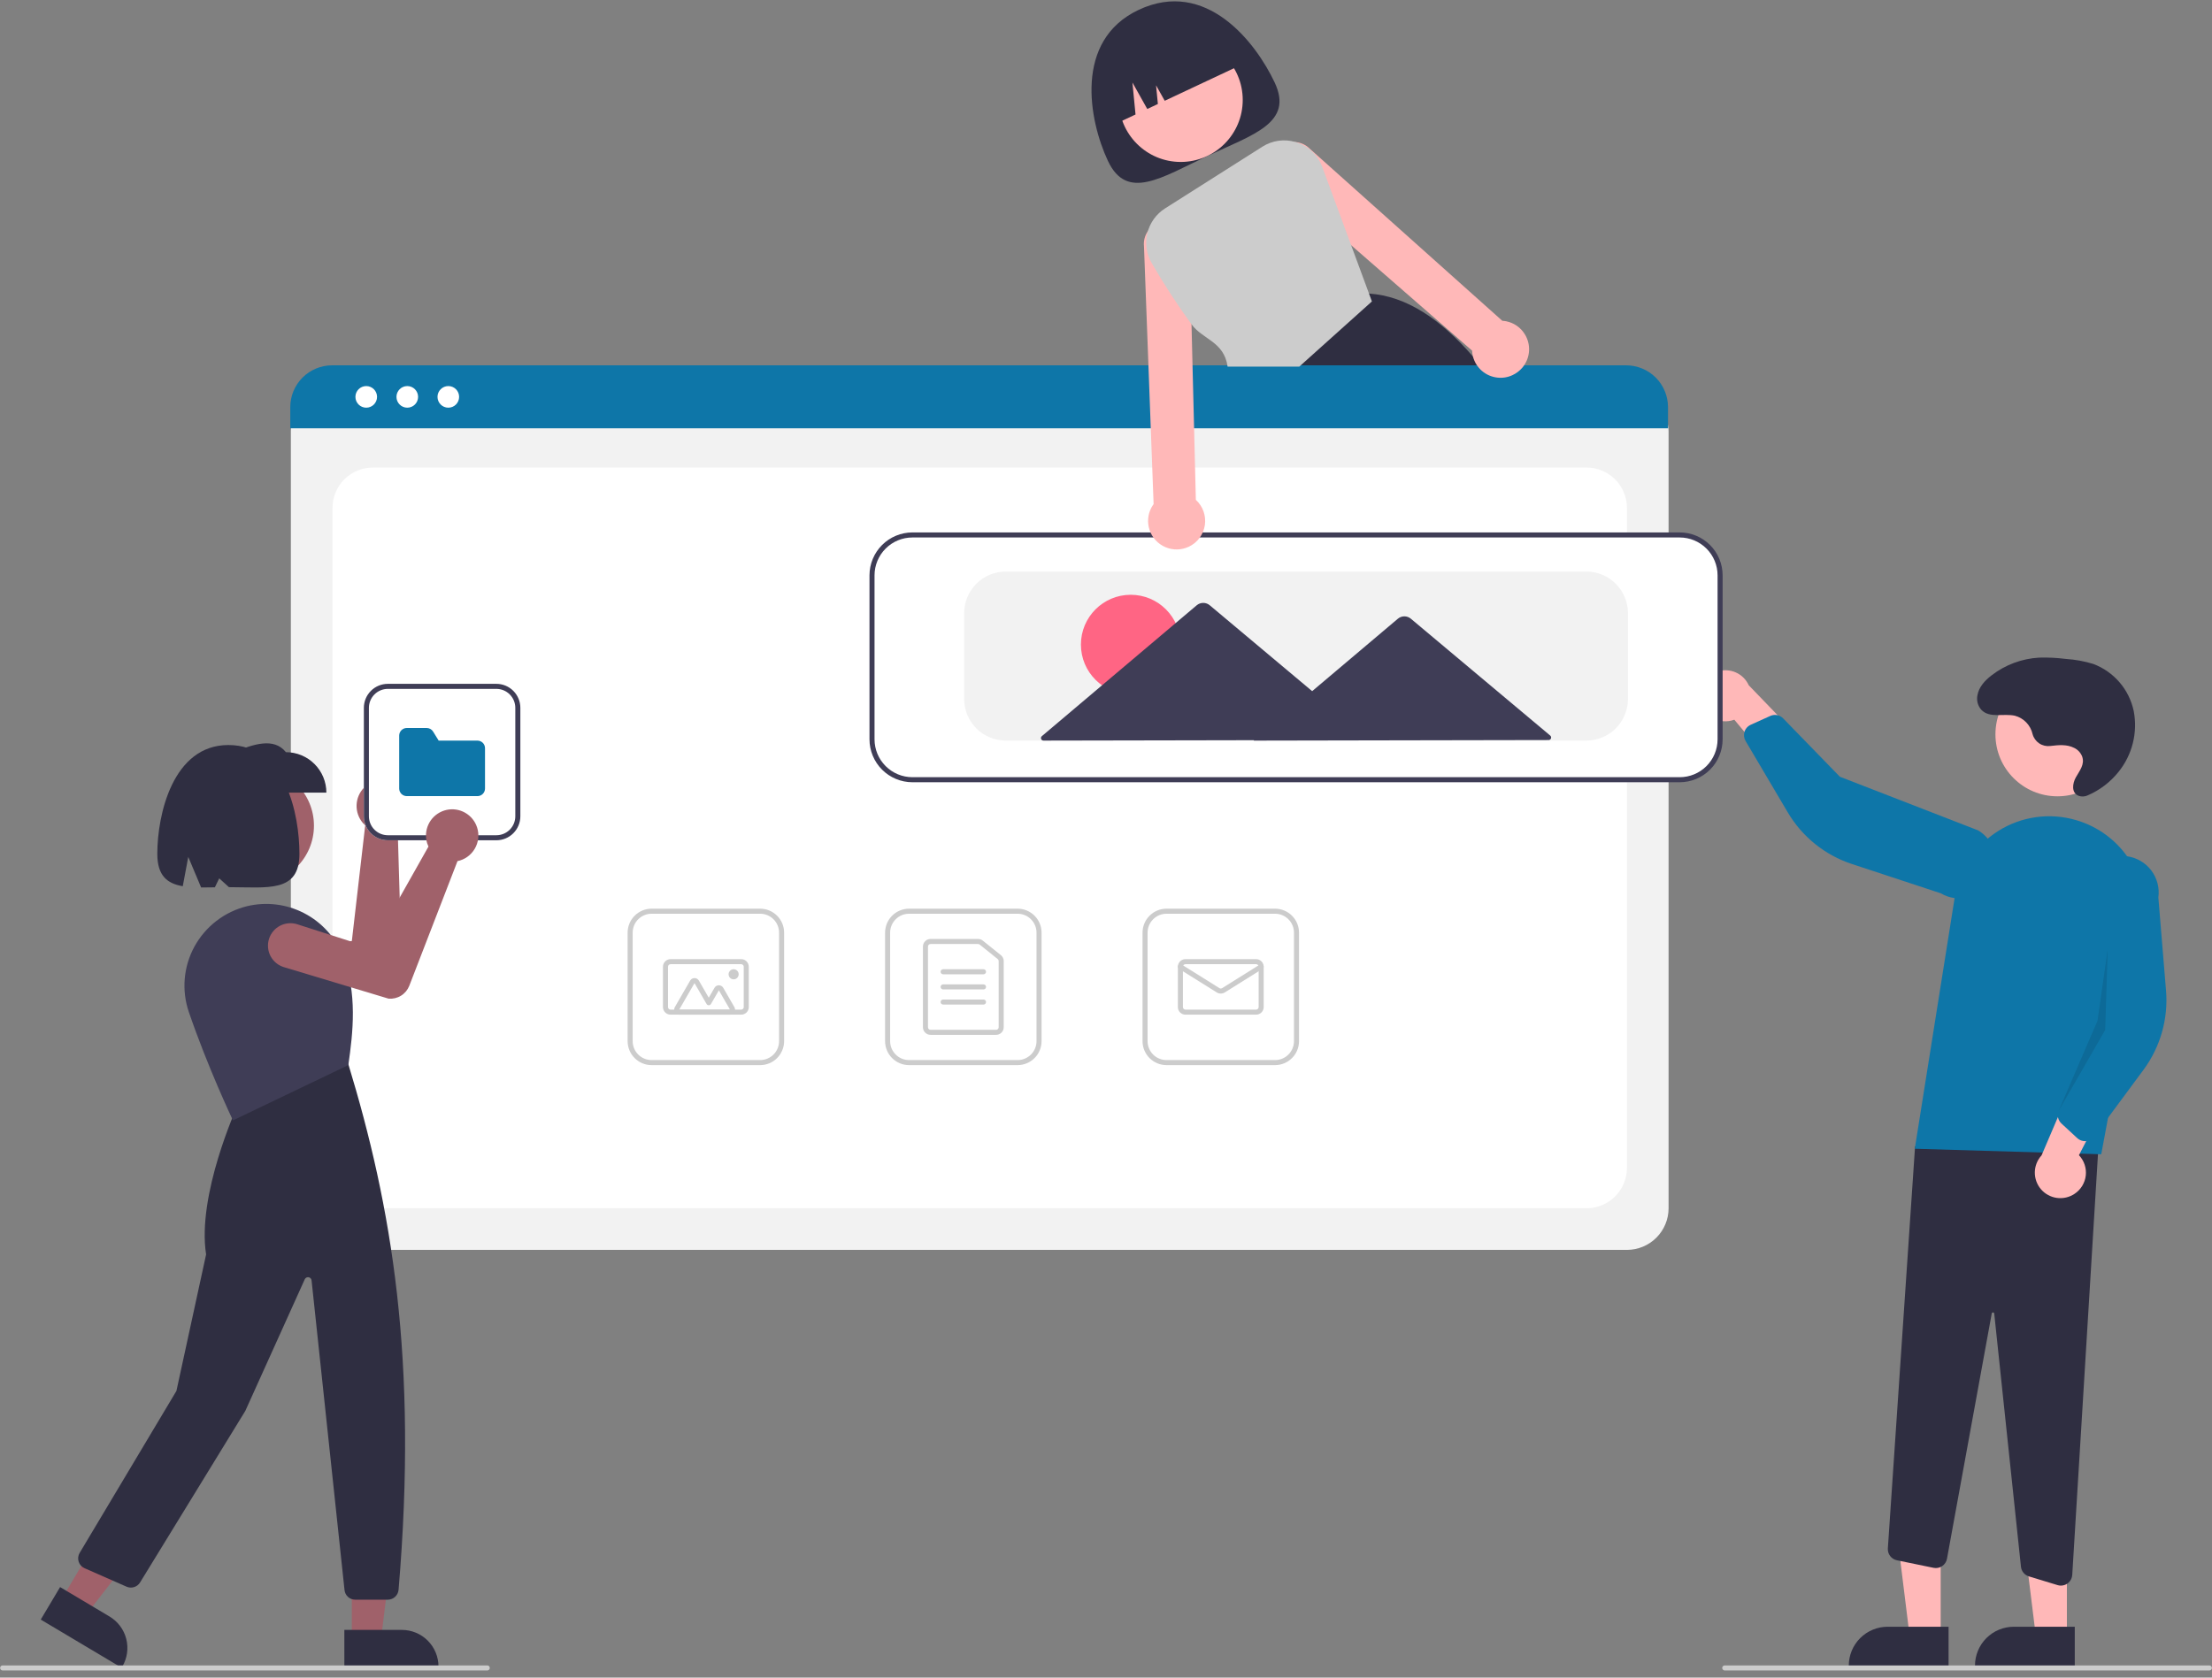 <svg width="261" height="198" viewBox="0 0 261 198" fill="none" xmlns="http://www.w3.org/2000/svg">
<rect x="0" y="0" width="261" height="198" fill="#808080" stroke="none"/>
<g clip-path="url(#clip0_2601_562)">
<path d="M150.405 9.745C152.643 14.509 147.9 15.858 142.466 18.412C137.033 20.965 132.966 23.755 130.728 18.991C128.489 14.228 126.673 4.773 134.36 1.161C142.311 -2.576 148.166 4.982 150.405 9.745Z" fill="#2F2E41"/>
<path d="M139.318 19.114C143.358 19.114 146.633 15.839 146.633 11.799C146.633 7.759 143.358 4.484 139.318 4.484C135.279 4.484 132.004 7.759 132.004 11.799C132.004 15.839 135.279 19.114 139.318 19.114Z" fill="#FFB8B8"/>
<path d="M175.557 44.238C175.304 43.908 175.051 43.583 174.795 43.267C174.464 42.856 174.132 42.458 173.797 42.073C170.006 37.698 165.973 34.943 161.533 34.648H161.527L161.461 34.643L152.613 43.267L149.605 46.198L149.671 46.359L151.294 50.4H179.733C178.451 48.274 177.058 46.217 175.557 44.238Z" fill="#2F2E41"/>
<path d="M131.364 14.744L133.983 13.513L133.618 9.736L135.369 12.862L136.62 12.274L136.407 10.07L137.429 11.894L146.728 7.524C145.855 5.665 144.279 4.23 142.347 3.533C140.415 2.836 138.285 2.936 136.427 3.809L135.079 4.442C133.22 5.316 131.785 6.892 131.088 8.824C130.391 10.755 130.491 12.885 131.364 14.744Z" fill="#2F2E41"/>
<path d="M191.967 147.519H39.233C37.931 147.517 36.681 146.999 35.76 146.078C34.839 145.157 34.321 143.908 34.319 142.605V50.83C34.32 49.876 34.7 48.961 35.375 48.286C36.05 47.611 36.965 47.231 37.919 47.23H193.219C194.19 47.231 195.121 47.617 195.807 48.304C196.494 48.991 196.88 49.922 196.881 50.893V142.605C196.88 143.908 196.361 145.157 195.44 146.078C194.519 146.999 193.27 147.517 191.967 147.519Z" fill="#F2F2F2"/>
<path d="M43.998 142.605H187.202C188.466 142.605 189.678 142.103 190.571 141.209C191.465 140.315 191.967 139.103 191.967 137.84V59.945C191.967 58.682 191.465 57.47 190.571 56.576C189.678 55.682 188.466 55.18 187.202 55.18H43.998C42.735 55.18 41.523 55.682 40.629 56.576C39.735 57.47 39.233 58.682 39.233 59.945V137.84C39.233 139.103 39.735 140.315 40.629 141.209C41.523 142.103 42.735 142.605 43.998 142.605Z" fill="white"/>
<path d="M196.813 50.549H34.25V48.047C34.252 46.74 34.773 45.487 35.697 44.563C36.622 43.639 37.875 43.12 39.182 43.118H191.881C193.188 43.12 194.441 43.639 195.366 44.563C196.29 45.487 196.811 46.74 196.813 48.047V50.549Z" fill="#0E76A8"/>
<path d="M43.213 48.117C43.918 48.117 44.489 47.546 44.489 46.841C44.489 46.137 43.918 45.566 43.213 45.566C42.509 45.566 41.938 46.137 41.938 46.841C41.938 47.546 42.509 48.117 43.213 48.117Z" fill="white"/>
<path d="M48.056 48.117C48.76 48.117 49.331 47.546 49.331 46.841C49.331 46.137 48.76 45.566 48.056 45.566C47.351 45.566 46.78 46.137 46.78 46.841C46.78 47.546 47.351 48.117 48.056 48.117Z" fill="white"/>
<path d="M52.898 48.117C53.602 48.117 54.173 47.546 54.173 46.841C54.173 46.137 53.602 45.566 52.898 45.566C52.193 45.566 51.622 46.137 51.622 46.841C51.622 47.546 52.193 48.117 52.898 48.117Z" fill="white"/>
<path d="M120.069 125.712H107.262C106.512 125.711 105.793 125.413 105.263 124.882C104.732 124.352 104.434 123.633 104.433 122.883V110.077C104.434 109.326 104.732 108.607 105.263 108.077C105.793 107.546 106.512 107.248 107.262 107.247H120.069C120.819 107.248 121.538 107.546 122.068 108.077C122.599 108.607 122.897 109.326 122.898 110.077V122.883C122.897 123.633 122.599 124.352 122.068 124.882C121.538 125.413 120.819 125.711 120.069 125.712ZM107.262 107.843C106.67 107.844 106.102 108.079 105.684 108.498C105.265 108.917 105.029 109.484 105.029 110.077V122.883C105.029 123.475 105.265 124.043 105.684 124.462C106.102 124.88 106.67 125.116 107.262 125.116H120.069C120.661 125.116 121.228 124.88 121.647 124.462C122.066 124.043 122.302 123.475 122.302 122.883V110.077C122.302 109.484 122.066 108.917 121.647 108.498C121.228 108.079 120.661 107.844 120.069 107.843H107.262Z" fill="#CCCCCC"/>
<path d="M117.537 122.138H109.794C109.557 122.138 109.33 122.044 109.162 121.876C108.995 121.709 108.901 121.482 108.9 121.245V111.715C108.901 111.478 108.995 111.251 109.162 111.083C109.33 110.916 109.557 110.821 109.794 110.821H115.405C115.608 110.821 115.806 110.891 115.964 111.018L118.097 112.732C118.201 112.815 118.285 112.921 118.343 113.042C118.401 113.162 118.431 113.294 118.431 113.428V121.245C118.43 121.482 118.336 121.709 118.169 121.876C118.001 122.044 117.774 122.138 117.537 122.138ZM109.794 111.417C109.715 111.417 109.639 111.448 109.583 111.504C109.528 111.56 109.496 111.636 109.496 111.715V121.245C109.496 121.324 109.528 121.399 109.583 121.455C109.639 121.511 109.715 121.542 109.794 121.543H117.537C117.616 121.542 117.692 121.511 117.748 121.455C117.803 121.399 117.835 121.324 117.835 121.245V113.428C117.835 113.384 117.825 113.34 117.806 113.299C117.787 113.259 117.759 113.224 117.724 113.196L115.591 111.482C115.538 111.44 115.472 111.417 115.405 111.417H109.794Z" fill="#CCCCCC"/>
<path d="M116.048 114.991H111.283C111.204 114.991 111.128 114.959 111.072 114.903C111.016 114.847 110.985 114.772 110.985 114.693C110.985 114.614 111.016 114.538 111.072 114.482C111.128 114.426 111.204 114.395 111.283 114.395H116.048C116.127 114.395 116.203 114.426 116.259 114.482C116.314 114.538 116.346 114.614 116.346 114.693C116.346 114.772 116.314 114.847 116.259 114.903C116.203 114.959 116.127 114.991 116.048 114.991Z" fill="#CCCCCC"/>
<path d="M116.048 116.777H111.283C111.204 116.777 111.128 116.746 111.072 116.69C111.016 116.634 110.985 116.559 110.985 116.48C110.985 116.401 111.016 116.325 111.072 116.269C111.128 116.213 111.204 116.182 111.283 116.182H116.048C116.127 116.182 116.203 116.213 116.259 116.269C116.314 116.325 116.346 116.401 116.346 116.48C116.346 116.559 116.314 116.634 116.259 116.69C116.203 116.746 116.127 116.777 116.048 116.777Z" fill="#CCCCCC"/>
<path d="M116.048 118.564H111.283C111.204 118.564 111.128 118.533 111.072 118.477C111.016 118.421 110.985 118.346 110.985 118.267C110.985 118.188 111.016 118.112 111.072 118.056C111.128 118 111.204 117.969 111.283 117.969H116.048C116.127 117.969 116.203 118 116.259 118.056C116.314 118.112 116.346 118.188 116.346 118.267C116.346 118.346 116.314 118.421 116.259 118.477C116.203 118.533 116.127 118.564 116.048 118.564Z" fill="#CCCCCC"/>
<path d="M150.446 125.712H137.64C136.89 125.711 136.171 125.413 135.64 124.882C135.11 124.352 134.811 123.633 134.811 122.883V110.077C134.811 109.326 135.11 108.607 135.64 108.077C136.171 107.546 136.89 107.248 137.64 107.247H150.446C151.196 107.248 151.915 107.546 152.446 108.077C152.976 108.607 153.275 109.326 153.275 110.077V122.883C153.275 123.633 152.976 124.352 152.446 124.882C151.915 125.413 151.196 125.711 150.446 125.712ZM137.64 107.843C137.048 107.844 136.48 108.079 136.061 108.498C135.642 108.917 135.407 109.484 135.406 110.077V122.883C135.407 123.475 135.642 124.043 136.061 124.462C136.48 124.88 137.048 125.116 137.64 125.116H150.446C151.038 125.116 151.606 124.88 152.025 124.462C152.444 124.043 152.679 123.475 152.68 122.883V110.077C152.679 109.484 152.444 108.917 152.025 108.498C151.606 108.079 151.038 107.844 150.446 107.843H137.64Z" fill="#CCCCCC"/>
<path d="M148.213 119.756H139.874C139.637 119.755 139.41 119.661 139.242 119.494C139.075 119.326 138.98 119.099 138.98 118.862V114.097C138.98 113.86 139.075 113.633 139.242 113.466C139.41 113.298 139.637 113.204 139.874 113.204H148.213C148.45 113.204 148.677 113.298 148.844 113.466C149.012 113.633 149.106 113.86 149.106 114.097V118.862C149.106 119.099 149.012 119.326 148.844 119.494C148.677 119.661 148.45 119.755 148.213 119.756ZM139.874 113.799C139.795 113.799 139.719 113.831 139.663 113.887C139.607 113.942 139.576 114.018 139.576 114.097V118.862C139.576 118.941 139.607 119.017 139.663 119.073C139.719 119.129 139.795 119.16 139.874 119.16H148.213C148.292 119.16 148.367 119.129 148.423 119.073C148.479 119.017 148.51 118.941 148.51 118.862V114.097C148.51 114.018 148.479 113.942 148.423 113.887C148.367 113.831 148.292 113.799 148.213 113.799H139.874Z" fill="#CCCCCC"/>
<path d="M144.043 117.265C143.876 117.266 143.712 117.219 143.57 117.131L139.12 114.35C139.053 114.308 139.006 114.241 138.988 114.164C138.97 114.087 138.984 114.006 139.026 113.939C139.068 113.873 139.134 113.825 139.211 113.807C139.288 113.789 139.369 113.803 139.436 113.844L143.885 116.625C143.933 116.655 143.987 116.67 144.043 116.67C144.099 116.67 144.154 116.655 144.201 116.625L148.65 113.844C148.717 113.803 148.798 113.789 148.875 113.807C148.952 113.825 149.018 113.873 149.06 113.939C149.102 114.006 149.116 114.087 149.098 114.164C149.08 114.241 149.033 114.308 148.966 114.35L144.517 117.131C144.375 117.219 144.21 117.266 144.043 117.265Z" fill="#CCCCCC"/>
<path d="M89.691 125.712H76.885C76.135 125.711 75.415 125.413 74.885 124.882C74.355 124.352 74.056 123.633 74.055 122.883V110.077C74.056 109.326 74.355 108.607 74.885 108.077C75.415 107.546 76.135 107.248 76.885 107.247H89.691C90.441 107.248 91.16 107.546 91.691 108.077C92.221 108.607 92.519 109.326 92.52 110.077V122.883C92.519 123.633 92.221 124.352 91.691 124.882C91.16 125.413 90.441 125.711 89.691 125.712ZM76.885 107.843C76.292 107.844 75.725 108.079 75.306 108.498C74.887 108.917 74.652 109.484 74.651 110.077V122.883C74.652 123.475 74.887 124.043 75.306 124.462C75.725 124.88 76.292 125.116 76.885 125.116H89.691C90.283 125.116 90.851 124.88 91.27 124.462C91.688 124.043 91.924 123.475 91.924 122.883V110.077C91.924 109.484 91.688 108.917 91.27 108.498C90.851 108.079 90.283 107.844 89.691 107.843H76.885Z" fill="#CCCCCC"/>
<path d="M87.457 119.756H79.118C78.881 119.755 78.654 119.661 78.487 119.494C78.319 119.326 78.225 119.099 78.225 118.862V114.097C78.225 113.86 78.319 113.633 78.487 113.466C78.654 113.298 78.881 113.204 79.118 113.204H87.457C87.694 113.204 87.921 113.298 88.089 113.466C88.256 113.633 88.35 113.86 88.351 114.097V118.862C88.35 119.099 88.256 119.326 88.089 119.494C87.921 119.661 87.694 119.755 87.457 119.756ZM79.118 113.799C79.039 113.799 78.964 113.831 78.908 113.887C78.852 113.942 78.821 114.018 78.82 114.097V118.862C78.821 118.941 78.852 119.017 78.908 119.073C78.964 119.129 79.039 119.16 79.118 119.16H87.457C87.536 119.16 87.612 119.129 87.668 119.073C87.724 119.017 87.755 118.941 87.755 118.862V114.097C87.755 114.018 87.724 113.942 87.668 113.887C87.612 113.831 87.536 113.799 87.457 113.799H79.118Z" fill="#CCCCCC"/>
<path d="M86.135 119.756H80.142C80.038 119.756 79.935 119.728 79.844 119.676C79.754 119.624 79.679 119.548 79.626 119.458C79.574 119.367 79.546 119.265 79.546 119.16C79.546 119.056 79.574 118.953 79.626 118.862L81.432 115.735C81.484 115.645 81.559 115.569 81.65 115.517C81.74 115.465 81.843 115.437 81.948 115.437C82.052 115.437 82.155 115.465 82.245 115.517C82.336 115.569 82.411 115.645 82.463 115.735L83.629 117.755L84.305 116.585C84.357 116.494 84.432 116.419 84.523 116.367C84.613 116.314 84.716 116.287 84.821 116.287C84.925 116.287 85.028 116.314 85.119 116.367C85.209 116.419 85.284 116.494 85.337 116.585L86.651 118.862C86.704 118.953 86.731 119.056 86.731 119.16C86.731 119.265 86.704 119.367 86.651 119.458C86.599 119.548 86.524 119.624 86.433 119.676C86.343 119.728 86.24 119.756 86.135 119.756H86.135ZM86.135 119.16L84.821 116.883L83.887 118.499C83.861 118.545 83.824 118.582 83.778 118.608C83.733 118.634 83.682 118.648 83.629 118.648C83.577 118.648 83.526 118.634 83.48 118.608C83.435 118.582 83.398 118.545 83.371 118.499L81.948 116.033L80.142 119.16H86.135Z" fill="#CCCCCC"/>
<path d="M86.564 115.586C86.893 115.586 87.159 115.319 87.159 114.99C87.159 114.662 86.893 114.395 86.564 114.395C86.235 114.395 85.968 114.662 85.968 114.99C85.968 115.319 86.235 115.586 86.564 115.586Z" fill="#CCCCCC"/>
<path d="M228.986 193.19L225.335 193.189L223.598 179.106L228.986 179.106L228.986 193.19Z" fill="#FFB8B8"/>
<path d="M229.917 196.729L218.144 196.728V196.579C218.144 195.978 218.263 195.382 218.493 194.826C218.723 194.27 219.061 193.765 219.486 193.339C219.912 192.914 220.417 192.576 220.973 192.346C221.529 192.116 222.125 191.997 222.726 191.997H222.727L229.917 191.997L229.917 196.729Z" fill="#2F2E41"/>
<path d="M243.877 193.19L240.226 193.189L238.489 179.106L243.878 179.106L243.877 193.19Z" fill="#FFB8B8"/>
<path d="M244.808 196.729L233.035 196.728V196.579C233.035 195.978 233.153 195.382 233.384 194.826C233.614 194.27 233.952 193.765 234.377 193.339C234.803 192.914 235.308 192.576 235.864 192.346C236.42 192.116 237.016 191.997 237.617 191.997H237.618L244.808 191.997L244.808 196.729Z" fill="#2F2E41"/>
<path d="M242.782 187.084L239.401 186.056C239.149 185.979 238.925 185.83 238.757 185.627C238.589 185.424 238.485 185.176 238.458 184.914L235.305 155.035C235.303 154.999 235.287 154.965 235.26 154.94C235.234 154.915 235.199 154.902 235.163 154.902C235.126 154.898 235.09 154.909 235.062 154.932C235.033 154.955 235.015 154.987 235.011 155.024L229.73 183.971C229.698 184.147 229.631 184.315 229.533 184.464C229.436 184.613 229.309 184.742 229.161 184.842C229.013 184.942 228.847 185.011 228.671 185.046C228.496 185.08 228.316 185.079 228.141 185.043L223.819 184.153C223.502 184.087 223.22 183.908 223.024 183.651C222.828 183.393 222.732 183.073 222.753 182.75L225.965 135.303L247.747 132.953L244.51 185.884C244.489 186.224 244.339 186.544 244.091 186.777C243.843 187.011 243.515 187.142 243.174 187.143C243.042 187.143 242.909 187.123 242.782 187.084Z" fill="#2F2E41"/>
<path d="M242.762 93.985C246.801 93.985 250.076 90.71 250.076 86.67C250.076 82.63 246.801 79.355 242.762 79.355C238.722 79.355 235.447 82.63 235.447 86.67C235.447 90.71 238.722 93.985 242.762 93.985Z" fill="#FFB8B8"/>
<path d="M225.931 135.582L230.654 105.844C230.905 104.263 231.49 102.754 232.37 101.416C233.25 100.079 234.405 98.944 235.757 98.088C237.11 97.231 238.629 96.672 240.214 96.449C241.8 96.225 243.414 96.342 244.951 96.791C247.638 97.568 249.938 99.319 251.403 101.701C252.868 104.084 253.392 106.927 252.873 109.675L247.932 136.232L225.931 135.582Z" fill="#0E76A8"/>
<path d="M244.781 140.903C245.146 140.662 245.454 140.343 245.683 139.97C245.912 139.597 246.057 139.178 246.106 138.743C246.156 138.308 246.109 137.867 245.97 137.452C245.831 137.037 245.603 136.658 245.301 136.34L250.184 126.884L244.685 127.471L240.891 136.361C240.392 136.903 240.108 137.609 240.095 138.346C240.082 139.083 240.339 139.8 240.818 140.36C241.298 140.919 241.966 141.284 242.696 141.384C243.427 141.484 244.168 141.313 244.781 140.903V140.903Z" fill="#FFB8B8"/>
<path d="M245.827 134.672C245.556 134.634 245.304 134.515 245.104 134.33L243.236 132.603C243.034 132.416 242.894 132.171 242.836 131.902C242.778 131.633 242.804 131.352 242.91 131.098L246.644 122.247L246.115 104.759C246.191 104.197 246.377 103.656 246.663 103.165C246.948 102.675 247.328 102.246 247.779 101.903C248.231 101.559 248.745 101.308 249.294 101.164C249.843 101.019 250.414 100.984 250.976 101.061C251.539 101.138 252.08 101.325 252.57 101.611C253.06 101.897 253.489 102.276 253.832 102.728C254.175 103.18 254.425 103.695 254.569 104.244C254.713 104.793 254.747 105.364 254.67 105.926L255.576 116.92C255.851 120.256 254.905 123.579 252.914 126.27L247.091 134.142C246.979 134.294 246.836 134.42 246.672 134.512C246.508 134.605 246.327 134.662 246.139 134.68C246.035 134.689 245.93 134.687 245.827 134.672Z" fill="#0E76A8"/>
<path d="M200.638 82.685C200.718 83.115 200.891 83.523 201.145 83.879C201.4 84.236 201.729 84.532 202.11 84.747C202.492 84.963 202.915 85.092 203.352 85.126C203.788 85.159 204.227 85.097 204.637 84.943L211.441 93.126L213.044 87.834L206.337 80.874C206.033 80.203 205.493 79.666 204.819 79.367C204.146 79.067 203.386 79.025 202.683 79.248C201.981 79.471 201.385 79.944 201.008 80.578C200.631 81.211 200.499 81.961 200.638 82.685Z" fill="#FFB8B8"/>
<path d="M205.968 86.077C206.108 85.843 206.317 85.658 206.565 85.545L208.883 84.498C209.135 84.385 209.414 84.352 209.685 84.403C209.956 84.455 210.204 84.588 210.396 84.785L217.091 91.674L233.401 98.005C233.889 98.294 234.316 98.677 234.656 99.131C234.996 99.585 235.243 100.102 235.383 100.652C235.524 101.201 235.554 101.773 235.473 102.335C235.393 102.897 235.202 103.437 234.912 103.925C234.622 104.412 234.239 104.838 233.784 105.178C233.33 105.517 232.813 105.764 232.263 105.904C231.713 106.044 231.141 106.073 230.58 105.992C230.018 105.91 229.478 105.719 228.991 105.428L218.514 101.976C215.335 100.929 212.643 98.762 210.942 95.879L205.963 87.448C205.867 87.286 205.807 87.105 205.785 86.918C205.764 86.731 205.782 86.542 205.839 86.362C205.871 86.262 205.914 86.167 205.968 86.077Z" fill="#0E76A8"/>
<path opacity="0.1" d="M248.695 112.034L248.397 121.564L242.91 131.098L247.491 120.474L248.695 112.034Z" fill="black"/>
<path d="M241.923 88.045C241.464 88.105 240.999 87.996 240.614 87.738C240.228 87.48 239.95 87.092 239.83 86.644C239.714 86.129 239.46 85.656 239.095 85.274C238.73 84.892 238.269 84.617 237.76 84.478C236.418 84.172 234.778 84.803 233.795 83.787C233.584 83.555 233.432 83.276 233.35 82.973C233.269 82.671 233.26 82.353 233.325 82.047C233.506 81.059 234.213 80.312 234.982 79.715C236.601 78.465 238.559 77.733 240.601 77.616C241.658 77.585 242.715 77.638 243.764 77.773C244.862 77.842 245.948 78.041 246.999 78.364C248.197 78.816 249.262 79.563 250.095 80.535C250.928 81.508 251.502 82.674 251.765 83.928C252.005 85.184 251.969 86.479 251.657 87.72C251.345 88.961 250.767 90.12 249.961 91.114C248.997 92.315 247.754 93.261 246.339 93.871C246.003 94.031 245.617 94.05 245.265 93.926C244.385 93.576 244.529 92.485 244.93 91.757C245.36 90.978 246.021 90.224 245.676 89.277C245.502 88.837 245.17 88.479 244.744 88.274C243.869 87.828 242.889 87.933 241.948 88.042L241.923 88.045Z" fill="#2F2E41"/>
<path d="M198.194 92.176H107.656C106.354 92.174 105.104 91.656 104.183 90.735C103.262 89.813 102.744 88.564 102.742 87.261V67.903C102.744 66.6 103.262 65.351 104.183 64.43C105.104 63.509 106.354 62.991 107.656 62.989H198.194C199.497 62.991 200.746 63.509 201.667 64.43C202.588 65.351 203.106 66.6 203.108 67.903V87.261C203.106 88.564 202.588 89.813 201.667 90.735C200.746 91.656 199.497 92.174 198.194 92.176Z" fill="white"/>
<path d="M198.194 92.325H107.656C106.314 92.323 105.027 91.789 104.078 90.84C103.129 89.891 102.595 88.604 102.593 87.262V67.903C102.595 66.561 103.129 65.274 104.078 64.325C105.027 63.376 106.314 62.842 107.656 62.84H198.194C199.536 62.842 200.823 63.376 201.772 64.325C202.721 65.274 203.255 66.561 203.257 67.903V87.262C203.255 88.604 202.721 89.891 201.772 90.84C200.823 91.789 199.536 92.323 198.194 92.325ZM107.656 63.436C106.472 63.437 105.336 63.908 104.499 64.746C103.661 65.583 103.19 66.719 103.189 67.903V87.262C103.19 88.446 103.661 89.582 104.499 90.419C105.336 91.257 106.472 91.728 107.656 91.729H198.194C199.378 91.728 200.513 91.257 201.351 90.419C202.188 89.582 202.66 88.446 202.661 87.262V67.903C202.66 66.719 202.188 65.583 201.351 64.746C200.513 63.908 199.378 63.437 198.194 63.436H107.656Z" fill="#3F3D56"/>
<path d="M187.174 87.41H118.676C117.373 87.409 116.124 86.891 115.202 85.97C114.281 85.048 113.763 83.799 113.761 82.496V72.371C113.763 71.068 114.281 69.819 115.202 68.897C116.124 67.976 117.373 67.458 118.676 67.457H187.174C188.477 67.458 189.726 67.976 190.647 68.897C191.569 69.819 192.087 71.068 192.088 72.371V82.496C192.087 83.799 191.569 85.048 190.647 85.97C189.726 86.891 188.477 87.409 187.174 87.41Z" fill="#F2F2F2"/>
<path d="M133.416 81.953C136.662 81.953 139.293 79.322 139.293 76.076C139.293 72.831 136.662 70.199 133.416 70.199C130.171 70.199 127.54 72.831 127.54 76.076C127.54 79.322 130.171 81.953 133.416 81.953Z" fill="#FF6584"/>
<path d="M182.918 86.817L174.623 79.861L166.471 73.024C166.256 72.843 165.984 72.745 165.703 72.745C165.422 72.746 165.151 72.845 164.936 73.027L156.811 79.895L154.826 81.573L151.833 79.063L142.739 71.435C142.524 71.255 142.252 71.156 141.971 71.157C141.69 71.157 141.419 71.257 141.204 71.438L132.139 79.101L122.932 86.884C122.885 86.923 122.851 86.976 122.836 87.035C122.82 87.094 122.823 87.156 122.844 87.214C122.865 87.271 122.903 87.321 122.954 87.356C123.004 87.391 123.063 87.409 123.124 87.409L142.002 87.373L147.978 87.361L147.919 87.41L165.731 87.376L182.727 87.344C182.788 87.343 182.847 87.325 182.897 87.289C182.947 87.254 182.985 87.205 183.006 87.147C183.027 87.09 183.03 87.027 183.014 86.968C182.998 86.909 182.964 86.857 182.918 86.817Z" fill="#3F3D56"/>
<path d="M260.688 197.157H203.506C203.427 197.157 203.352 197.126 203.296 197.07C203.24 197.014 203.208 196.938 203.208 196.859C203.208 196.78 203.24 196.705 203.296 196.649C203.352 196.593 203.427 196.562 203.506 196.562H260.688C260.767 196.562 260.843 196.593 260.898 196.649C260.954 196.705 260.986 196.78 260.986 196.859C260.986 196.938 260.954 197.014 260.898 197.07C260.843 197.126 260.767 197.157 260.688 197.157Z" fill="#CCCCCC"/>
<path d="M179.914 39.443C179.676 39.057 179.362 38.723 178.991 38.462C178.62 38.201 178.199 38.018 177.755 37.925C177.592 37.89 177.427 37.869 177.261 37.862L154.57 17.575C154.124 17.116 153.529 16.832 152.893 16.773C152.767 16.759 152.641 16.755 152.515 16.761C151.991 16.785 151.486 16.961 151.061 17.267C150.636 17.574 150.309 17.997 150.121 18.486C149.932 18.976 149.891 19.509 150 20.021C150.11 20.534 150.367 21.003 150.74 21.372L159.427 28.945L173.693 41.379C173.704 41.614 173.739 41.846 173.797 42.073C173.968 42.732 174.335 43.323 174.849 43.768C175.363 44.213 176.001 44.491 176.677 44.566C177.294 44.638 177.918 44.535 178.479 44.268C178.923 44.06 179.318 43.758 179.634 43.384C179.667 43.345 179.697 43.309 179.727 43.267C180.143 42.725 180.384 42.068 180.418 41.385C180.451 40.702 180.276 40.024 179.914 39.443H179.914Z" fill="#FFB8B8"/>
<path d="M141.102 58.995L140.891 50.4L140.712 43.267L140.59 38.276L140.349 28.546C140.301 28.025 140.103 27.529 139.778 27.119C139.453 26.709 139.016 26.403 138.52 26.237C138.024 26.071 137.49 26.053 136.984 26.186C136.478 26.318 136.021 26.595 135.67 26.983C135.587 27.071 135.513 27.167 135.447 27.269C135.08 27.794 134.915 28.433 134.982 29.07L135.512 43.267L135.777 50.4L136.117 59.499C136.019 59.632 135.93 59.773 135.852 59.919C135.64 60.32 135.512 60.761 135.476 61.213C135.439 61.666 135.495 62.121 135.64 62.551C135.792 63.003 136.037 63.417 136.36 63.766C136.683 64.116 137.076 64.393 137.514 64.579C137.952 64.766 138.424 64.858 138.9 64.849C139.376 64.839 139.844 64.729 140.274 64.526C140.774 64.29 141.208 63.934 141.538 63.49C141.867 63.046 142.082 62.528 142.164 61.982C142.246 61.435 142.192 60.877 142.007 60.356C141.822 59.835 141.511 59.368 141.102 58.995H141.102Z" fill="#FFB8B8"/>
<path d="M161.533 34.648L159.427 28.945L156.02 19.707C155.774 19.035 155.38 18.427 154.867 17.927C154.354 17.428 153.736 17.051 153.057 16.824C153.003 16.806 152.947 16.788 152.893 16.773C152.236 16.574 151.543 16.519 150.862 16.613C150.182 16.706 149.529 16.946 148.95 17.315L137.475 24.594C136.424 25.259 135.673 26.307 135.38 27.515C135.087 28.724 135.275 29.999 135.905 31.072C137.34 33.553 138.904 35.958 140.59 38.276C141.927 40.096 144.417 40.289 144.849 43.267H153.31L161.875 35.578L161.533 34.648Z" fill="#CCCCCC"/>
<path d="M30.143 104.351C33.954 104.351 37.044 101.261 37.044 97.45C37.044 93.639 33.954 90.549 30.143 90.549C26.332 90.549 23.242 93.639 23.242 97.45C23.242 101.261 26.332 104.351 30.143 104.351Z" fill="#A0616A"/>
<path d="M47.085 92.7C47.153 92.754 47.219 92.811 47.283 92.872C47.6 93.17 47.85 93.533 48.017 93.935C48.185 94.337 48.265 94.77 48.253 95.205C48.242 95.641 48.138 96.069 47.949 96.461C47.761 96.854 47.491 97.202 47.159 97.483C47.081 97.548 47 97.609 46.916 97.666L47.383 113.434C47.397 113.95 47.243 114.457 46.946 114.879C46.648 115.301 46.222 115.616 45.732 115.777L45.703 115.783L32.901 117.146C32.552 117.183 32.2 117.151 31.865 117.051C31.529 116.952 31.217 116.786 30.946 116.565C30.674 116.344 30.45 116.071 30.284 115.763C30.119 115.454 30.016 115.116 29.983 114.767C29.949 114.419 29.984 114.067 30.087 113.733C30.19 113.398 30.358 113.087 30.581 112.818C30.805 112.549 31.08 112.326 31.39 112.164C31.7 112.001 32.039 111.902 32.388 111.871L41.514 111.067L43.092 97.412C42.989 97.321 42.892 97.222 42.803 97.117C42.308 96.531 42.049 95.783 42.075 95.016C42.101 94.25 42.411 93.521 42.945 92.97C43.478 92.42 44.198 92.087 44.963 92.037C45.728 91.987 46.484 92.223 47.085 92.7H47.085Z" fill="#A0616A"/>
<path d="M41.509 193.494H44.954L46.592 180.208H41.508L41.509 193.494Z" fill="#A0616A"/>
<path d="M40.63 192.37L47.414 192.37H47.414C47.982 192.37 48.544 192.481 49.069 192.699C49.593 192.916 50.07 193.234 50.471 193.636C50.873 194.037 51.191 194.514 51.408 195.038C51.626 195.563 51.738 196.125 51.738 196.693V196.833L40.631 196.834L40.63 192.37Z" fill="#2F2E41"/>
<path d="M7.271 188.732L10.231 190.494L18.436 179.916L14.068 177.315L7.271 188.732Z" fill="#A0616A"/>
<path d="M7.091 187.316L12.92 190.786L12.92 190.787C13.408 191.077 13.834 191.461 14.174 191.916C14.513 192.371 14.76 192.888 14.899 193.439C15.039 193.989 15.069 194.561 14.987 195.123C14.905 195.685 14.714 196.225 14.423 196.713L14.351 196.834L4.808 191.151L7.091 187.316Z" fill="#2F2E41"/>
<path d="M45.766 188.802H41.909C41.597 188.802 41.295 188.687 41.063 188.478C40.831 188.269 40.684 187.981 40.652 187.671L36.763 151.117C36.753 151.025 36.714 150.939 36.65 150.872C36.586 150.805 36.502 150.76 36.411 150.746C36.319 150.731 36.226 150.747 36.144 150.791C36.063 150.834 35.998 150.904 35.96 150.988L28.945 166.522L16.524 186.775C16.364 187.034 16.115 187.227 15.823 187.318C15.532 187.41 15.217 187.393 14.938 187.271L9.976 185.088C9.812 185.016 9.665 184.909 9.545 184.776C9.425 184.643 9.335 184.485 9.28 184.315C9.226 184.144 9.208 183.963 9.229 183.785C9.249 183.607 9.308 183.436 9.399 183.282L20.817 164.164L24.319 148.056C23.217 141.071 27.939 130.686 27.987 130.581L28.01 130.531L41.015 125.448L41.08 125.527C46.209 142.358 49.334 160.471 47.027 187.643C46.998 187.958 46.853 188.252 46.62 188.466C46.387 188.68 46.083 188.8 45.766 188.802Z" fill="#2F2E41"/>
<path d="M27.486 132.233L27.425 132.105C27.396 132.044 24.505 125.945 22.276 119.427C21.847 118.166 21.685 116.83 21.8 115.504C21.915 114.177 22.304 112.889 22.942 111.721C23.589 110.541 24.474 109.508 25.541 108.687C26.608 107.867 27.834 107.277 29.141 106.955C31.41 106.411 33.798 106.7 35.871 107.77C37.945 108.84 39.565 110.619 40.436 112.783C42.205 117.205 41.641 121.924 41.111 125.636L41.1 125.71L41.032 125.743L27.486 132.233Z" fill="#3F3D56"/>
<path d="M38.51 93.552H27.552V88.775C29.957 87.82 32.311 87.007 33.734 88.775C35.001 88.775 36.215 89.278 37.111 90.174C38.007 91.07 38.51 92.285 38.51 93.552V93.552Z" fill="#2F2E41"/>
<path d="M26.946 87.932C20.395 87.932 18.561 96.144 18.561 100.776C18.561 103.359 19.73 104.283 21.565 104.596L22.214 101.138L23.732 104.745C24.248 104.747 24.79 104.737 25.352 104.727L25.866 103.667L27.015 104.708C31.613 104.715 35.33 105.385 35.33 100.776C35.33 96.144 33.722 87.932 26.946 87.932Z" fill="#2F2E41"/>
<path d="M57.493 197.157H0.312C0.233 197.157 0.157 197.126 0.101 197.07C0.046 197.014 0.014 196.938 0.014 196.859C0.014 196.78 0.046 196.705 0.101 196.649C0.157 196.593 0.233 196.562 0.312 196.562H57.493C57.572 196.562 57.648 196.593 57.704 196.649C57.76 196.705 57.791 196.78 57.791 196.859C57.791 196.938 57.76 197.014 57.704 197.07C57.648 197.126 57.572 197.157 57.493 197.157Z" fill="#CCCCCC"/>
<path d="M58.569 99.174H45.762C45.012 99.174 44.293 98.875 43.763 98.345C43.232 97.814 42.934 97.095 42.933 96.345V83.539C42.934 82.789 43.232 82.07 43.763 81.539C44.293 81.009 45.012 80.71 45.762 80.71H58.569C59.319 80.71 60.038 81.009 60.568 81.539C61.099 82.07 61.397 82.789 61.398 83.539V96.345C61.397 97.095 61.099 97.814 60.568 98.345C60.038 98.875 59.319 99.174 58.569 99.174Z" fill="white"/>
<path d="M58.569 99.174H45.762C45.012 99.174 44.293 98.875 43.763 98.345C43.232 97.814 42.934 97.095 42.933 96.345V83.539C42.934 82.789 43.232 82.07 43.763 81.539C44.293 81.009 45.012 80.71 45.762 80.71H58.569C59.319 80.71 60.038 81.009 60.568 81.539C61.099 82.07 61.397 82.789 61.398 83.539V96.345C61.397 97.095 61.099 97.814 60.568 98.345C60.038 98.875 59.319 99.174 58.569 99.174ZM45.762 81.305C45.17 81.306 44.602 81.541 44.184 81.96C43.765 82.379 43.529 82.947 43.529 83.539V96.345C43.529 96.937 43.765 97.505 44.184 97.924C44.602 98.343 45.17 98.578 45.762 98.579H58.569C59.161 98.578 59.729 98.343 60.147 97.924C60.566 97.505 60.802 96.937 60.802 96.345V83.539C60.802 82.947 60.566 82.379 60.147 81.96C59.729 81.541 59.161 81.306 58.569 81.305H45.762Z" fill="#3F3D56"/>
<path d="M56.335 93.963H47.996C47.759 93.962 47.532 93.868 47.364 93.701C47.197 93.533 47.103 93.306 47.102 93.069V86.815C47.103 86.578 47.197 86.351 47.364 86.183C47.532 86.016 47.759 85.922 47.996 85.921H50.343C50.496 85.921 50.647 85.96 50.78 86.034C50.913 86.109 51.025 86.216 51.105 86.347L51.759 87.41H56.335C56.572 87.411 56.799 87.505 56.967 87.672C57.134 87.84 57.228 88.067 57.228 88.304V93.069C57.228 93.306 57.134 93.533 56.967 93.701C56.799 93.868 56.572 93.962 56.335 93.963Z" fill="#0E76A8"/>
<path d="M56.064 97.122C56.105 97.198 56.144 97.277 56.179 97.358C56.356 97.756 56.446 98.187 56.444 98.622C56.442 99.058 56.348 99.488 56.168 99.885C55.989 100.282 55.727 100.636 55.401 100.924C55.075 101.213 54.691 101.429 54.275 101.559C54.179 101.589 54.081 101.614 53.981 101.634L48.293 116.347C48.105 116.828 47.767 117.236 47.329 117.509C46.891 117.783 46.376 117.908 45.862 117.866L45.833 117.861L33.504 114.149C33.169 114.048 32.857 113.882 32.587 113.66C32.316 113.438 32.092 113.164 31.928 112.855C31.764 112.546 31.663 112.207 31.63 111.859C31.597 111.51 31.634 111.159 31.738 110.824C31.842 110.49 32.011 110.18 32.236 109.911C32.46 109.643 32.736 109.421 33.046 109.26C33.357 109.098 33.697 109 34.045 108.971C34.394 108.941 34.745 108.981 35.079 109.088L43.802 111.889L50.556 99.916C50.496 99.792 50.445 99.663 50.403 99.532C50.174 98.8 50.226 98.009 50.547 97.313C50.869 96.617 51.437 96.066 52.143 95.765C52.848 95.465 53.64 95.437 54.365 95.688C55.089 95.939 55.695 96.45 56.064 97.122H56.064Z" fill="#A0616A"/>
</g>
<defs>
<clipPath id="clip0_2601_562">
<rect width="260.971" height="197" fill="white" transform="translate(0.014 0.157)"/>
</clipPath>
</defs>
</svg>
